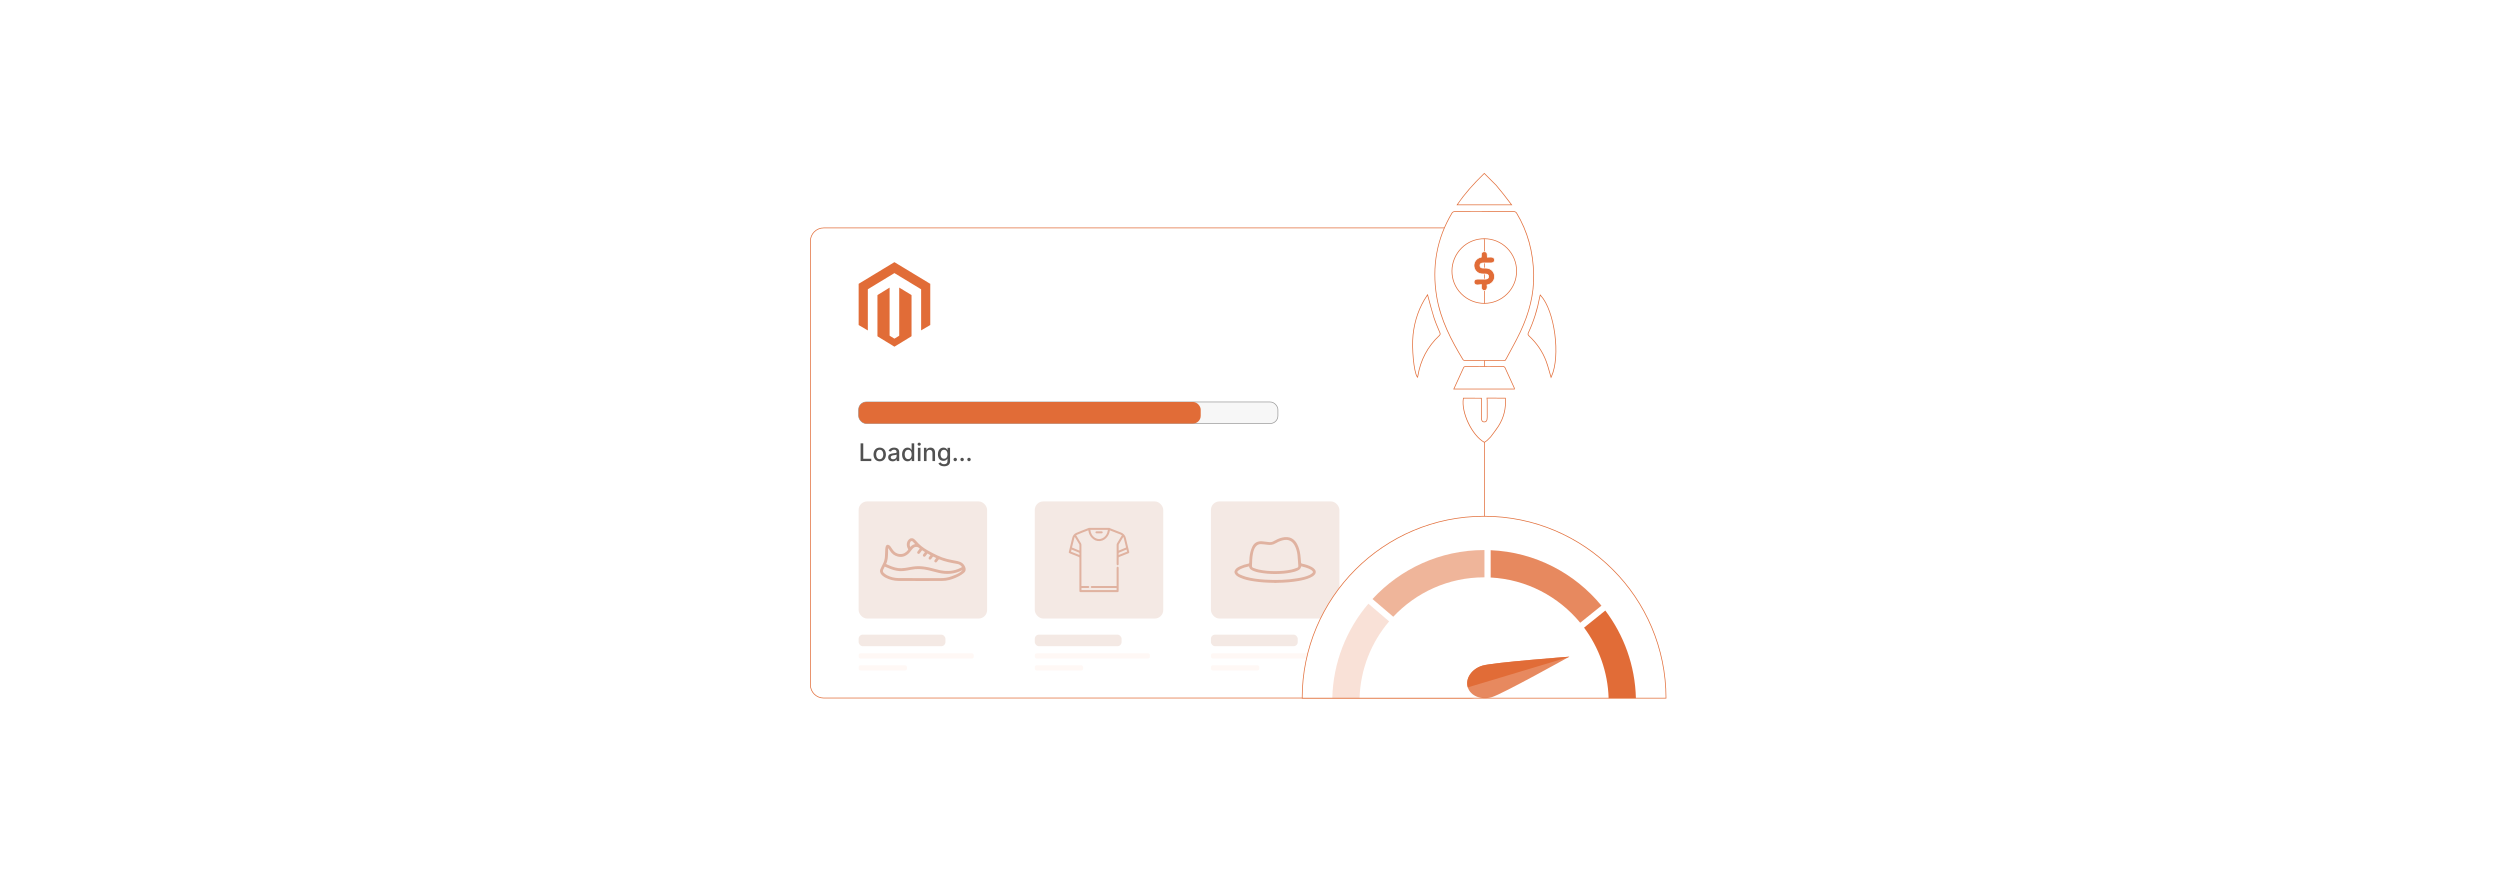 <?xml version="1.0" encoding="UTF-8"?>
<svg id="Layer_1" xmlns="http://www.w3.org/2000/svg" viewBox="0 0 860 300">
  <rect width="860" height="300" fill="#fff"/>
  <circle cx="469.249" cy="104.307" r="11.136" fill="#fff"/>
  <g>
    <g>
      <g>
        <path d="M283.347,78.407h222.728c2.527,0,4.578,2.051,4.578,4.578v152.561c0,2.527-2.051,4.578-4.578,4.578h-222.728c-2.527,0-4.578-2.051-4.578-4.578V82.985c0-2.527,2.052-4.579,4.579-4.579Z" fill="#fff"/>
        <path d="M506.075,78.531c2.459,0,4.453,1.994,4.453,4.454v152.561c0,2.46-1.994,4.454-4.453,4.454h-222.728c-2.459,0-4.453-1.994-4.453-4.454V82.985c0-2.46,1.994-4.454,4.453-4.454h222.728M506.075,78.281h-222.728c-2.593,0-4.703,2.11-4.703,4.704v152.561c0,2.594,2.11,4.704,4.703,4.704h222.728c2.593,0,4.703-2.11,4.703-4.704V82.985c0-2.594-2.11-4.704-4.703-4.704h0Z" fill="#e16c37"/>
      </g>
      <g>
        <path d="M320.013,111.82c-.035.014-.072.023-.104.042-.973.572-1.945,1.145-2.917,1.717-.033.02-.067.038-.112.063-.005-.032-.011-.057-.012-.081-.002-.039-.001-.078-.001-.117 0-4.586.001-9.173.001-13.759,0-.203.025-.155-.141-.255-2.963-1.799-5.927-3.597-8.891-5.395-.185-.113-.13-.11-.307-.002-2.949,1.792-5.898,3.585-8.847,5.378-.007.004-.013.009-.02.012-.098.042-.126.112-.126.22.003,4.622.003,9.243.003,13.864v.158c-.044-.022-.077-.036-.108-.055-.932-.549-1.863-1.099-2.795-1.648-.067-.04-.133-.081-.201-.118-.043-.023-.062-.056-.06-.103.001-.035-0-.07-0-.105,0-4.61-0-9.22 0-13.829,0-.218-.02-.165.156-.271,4.006-2.428,8.013-4.855,12.019-7.282.013-.008.028-.015.04-.024.059-.049.112-.044.178-.003.344.213.691.42,1.038.63,3.695,2.236,7.39,4.471,11.085,6.706.038.023.082.037.123.055v14.203Z" fill="#e16c37"/>
        <path d="M306.007,98.953c.008.039.016.061.017.083.002.047.001.093.001.14,0,5.357-0,10.715.001,16.072,0,.289-.025.218.207.362.447.277.896.548,1.342.827.078.049.133.048.21 0.0.469-.291.94-.581,1.415-.863.097-.058.128-.121.128-.232-.003-5.412-.002-10.824-.002-16.236v-.153c.056-.015.086.021.12.041.625.38,1.25.76,1.875,1.14.708.431,1.415.864,2.125,1.291.092.055.125.117.125.223-.002,4.625-.002,9.251-0,13.876,0,.101-.029.162-.118.215-1.887,1.15-3.772,2.303-5.658,3.455-.036.022-.073.043-.116.067-.076-.046-.153-.091-.229-.138-1.825-1.117-3.65-2.235-5.477-3.349-.1-.061-.134-.127-.134-.242.003-2.538.002-5.077.002-7.616,0-2.063,0-4.127,0-6.191,0-.031.004-.063-.001-.093-.012-.09.03-.14.105-.186,1.313-.806,2.624-1.615,3.936-2.423.036-.022.074-.042.127-.072Z" fill="#e16c37"/>
      </g>
      <rect x="295.374" y="138.283" width="144.226" height="7.408" rx="2.653" ry="2.653" fill="#f7f7f7" stroke="#9b9b9b" stroke-miterlimit="10" stroke-width=".25"/>
      <rect x="295.374" y="138.284" width="117.671" height="7.408" rx="2.653" ry="2.653" fill="#e16c37"/>
      <g>
        <path d="M296.043,152.511h.919v5.302h2.761v.791h-3.681v-6.094Z" fill="#515151"/>
        <path d="M300.493,156.34c0-1.422.842-2.366,2.13-2.366s2.131.943,2.131,2.366c0,1.413-.842,2.356-2.131,2.356s-2.13-.943-2.13-2.356ZM303.855,156.337c0-.875-.393-1.619-1.228-1.619-.842,0-1.235.744-1.235,1.619,0,.877.393,1.612,1.235,1.612.836,0,1.228-.735,1.228-1.612Z" fill="#515151"/>
        <path d="M305.529,157.313c0-1.038.887-1.265,1.752-1.366.821-.095,1.155-.089,1.155-.414v-.021c0-.518-.295-.818-.869-.818-.598,0-.931.312-1.062.637l-.836-.19c.297-.833,1.059-1.167,1.886-1.167.726,0,1.773.265,1.773,1.595v3.035h-.869v-.625h-.036c-.169.342-.595.726-1.351.726-.869,0-1.544-.494-1.544-1.393ZM308.439,156.956v-.589c-.128.128-.812.206-1.101.244-.515.068-.937.238-.937.714,0,.44.363.666.866.666.741,0,1.172-.494,1.172-1.036Z" fill="#515151"/>
        <path d="M310.312,156.328c0-1.481.812-2.353,1.916-2.353.851,0,1.154.518,1.315.8h.054v-2.264h.89v6.094h-.869v-.711h-.075c-.161.291-.488.8-1.321.8-1.11,0-1.91-.887-1.91-2.366ZM313.612,156.319c0-.955-.417-1.589-1.193-1.589-.803,0-1.208.681-1.208,1.589,0,.916.414,1.616,1.208,1.616.768,0,1.193-.655,1.193-1.616Z" fill="#515151"/>
        <path d="M315.64,152.799c0-.291.253-.533.562-.533.307,0,.562.241.562.533s-.256.53-.562.53c-.31,0-.562-.238-.562-.53ZM315.753,154.034h.89v4.57h-.89v-4.57Z" fill="#515151"/>
        <path d="M318.728,158.605h-.89v-4.57h.854v.744h.057c.211-.485.66-.803,1.348-.803.934,0,1.556.592,1.556,1.723v2.907h-.89v-2.8c0-.664-.366-1.06-.97-1.06-.619,0-1.065.417-1.065,1.146v2.713Z" fill="#515151"/>
        <path d="M322.815,159.378l.765-.315c.158.253.446.625,1.187.625.676,0,1.167-.312,1.167-1.018v-.898h-.057c-.161.291-.485.765-1.324.765-1.08,0-1.91-.777-1.91-2.235,0-1.455.812-2.327,1.916-2.327.851,0,1.167.518,1.324.8h.065v-.741h.872v4.671c0,1.167-.898,1.699-2.062,1.699-1.092,0-1.702-.476-1.943-1.027ZM325.942,156.29c0-.925-.417-1.559-1.193-1.559-.803,0-1.208.681-1.208,1.559,0,.898.414,1.509,1.208,1.509.768,0,1.193-.565,1.193-1.509Z" fill="#515151"/>
        <path d="M328.003,158.066c0-.324.268-.592.595-.592.325,0,.595.268.595.592,0,.33-.271.595-.595.595-.327,0-.595-.265-.595-.595Z" fill="#515151"/>
        <path d="M330.374,158.066c0-.324.268-.592.595-.592.325,0,.595.268.595.592,0,.33-.271.595-.595.595-.327,0-.595-.265-.595-.595Z" fill="#515151"/>
        <path d="M332.745,158.066c0-.324.268-.592.595-.592.325,0,.595.268.595.592,0,.33-.271.595-.595.595-.327,0-.595-.265-.595-.595Z" fill="#515151"/>
      </g>
      <g>
        <rect x="295.374" y="172.49" width="44.19" height="40.288" rx="2.917" ry="2.917" fill="#f4e9e4"/>
        <rect x="355.967" y="172.49" width="44.19" height="40.288" rx="2.917" ry="2.917" fill="#f4e9e4"/>
        <rect x="416.56" y="172.49" width="44.19" height="40.288" rx="2.917" ry="2.917" fill="#f4e9e4"/>
        <rect x="295.374" y="218.318" width="29.857" height="3.979" rx="1.425" ry="1.425" fill="#f4e9e4"/>
        <rect x="295.374" y="224.741" width="39.601" height="1.806" rx=".647" ry=".647" fill="#fff8f5"/>
        <rect x="355.967" y="218.318" width="29.857" height="3.979" rx="1.425" ry="1.425" fill="#f4e9e4"/>
        <rect x="355.967" y="224.741" width="39.601" height="1.806" rx=".647" ry=".647" fill="#fff8f5"/>
        <rect x="416.56" y="218.318" width="29.857" height="3.979" rx="1.425" ry="1.425" fill="#f4e9e4"/>
        <rect x="416.56" y="224.741" width="39.601" height="1.806" rx=".647" ry=".647" fill="#fff8f5"/>
        <rect x="295.374" y="228.855" width="16.627" height="1.806" rx=".647" ry=".647" fill="#fff8f5"/>
        <rect x="355.967" y="228.855" width="16.627" height="1.806" rx=".647" ry=".647" fill="#fff8f5"/>
        <rect x="416.56" y="228.855" width="16.627" height="1.806" rx=".647" ry=".647" fill="#fff8f5"/>
        <path d="M313.903,185.156c.446.136.786.418,1.079.768.061.073.134.137.196.21,1.106,1.306,2.425,2.339,3.918,3.182,2.147,1.212,4.319,2.363,6.726,2.97,1.195.302,2.421.478,3.627.741,1.212.265,2.138.904,2.597,2.109.289.758.163,1.435-.463,1.943-.524.424-1.086.824-1.685,1.13-1.452.743-2.967,1.337-4.601,1.553-.445.059-.897.085-1.347.085-4.936.006-9.873.029-14.809-.011-1.59-.013-3.131-.389-4.559-1.133-.127-.066-.251-.14-.371-.218-.682-.439-1.274-.953-1.468-1.79,0-.21,0-.421,0-.631.323-.689.616-1.394.977-2.062.4-.74.605-1.53.681-2.348.082-.892.073-1.793.132-2.688.024-.367.074-.747.2-1.089.179-.485.676-.618,1.111-.334.181.118.35.273.481.445.237.31.45.641.659.971.606.959,1.472,1.561,2.599,1.624,1.181.066,2.118-.491,2.809-1.444.039-.054.021-.173-.009-.247-.088-.221-.216-.427-.29-.652-.43-1.318.093-2.614,1.234-3.084h.575ZM304.812,194.013c.344.158.677.321,1.018.465,1.349.57,2.736,1.044,4.215 1.0.941-.029,1.883-.194,2.812-.369,1.429-.27,2.857-.442,4.313-.287,1.643.176,3.251.529,4.832.993,1.931.566,3.876.82,5.872.419,1.078-.216,2.094-.596,3.056-1.164-.398-.575-.917-.955-1.588-1.069-2.116-.359-4.224-.746-6.22-1.578-.063-.026-.2.027-.251.087-.192.226-.36.471-.542.706-.223.287-.504.344-.743.157-.23-.18-.248-.454-.045-.737.16-.223.326-.441.489-.661-.036-.029-.05-.044-.066-.052-.258-.125-.522-.24-.774-.378-.164-.09-.267-.082-.375.085-.14.216-.303.418-.463.621-.216.273-.487.326-.723.147-.236-.179-.26-.452-.058-.735.161-.224.329-.443.505-.68-.353-.196-.685-.379-1.033-.572-.225.297-.435.581-.653.858-.217.276-.487.327-.723.15-.237-.178-.263-.455-.061-.735.184-.254.376-.502.581-.775-.344-.212-.665-.411-1.003-.619-.247.328-.481.64-.718.951-.24.315-.508.385-.758.201-.251-.184-.264-.467-.032-.78.237-.321.478-.641.714-.957-.638-.694-1.538-.77-2.217-.177-.249.218-.453.491-.666.747-.269.323-.501.682-.797.978-1.064,1.062-2.32,1.578-3.836,1.21-1.182-.287-2.089-.967-2.731-1.999-.173-.278-.355-.55-.533-.825-.037.01-.075.02-.112.03,0,.456.015.912-.003,1.367-.052,1.344-.048,2.7-.684,3.977ZM331.064,196.214c-.077-.027-.087-.035-.094-.033-.027.008-.054.016-.08.029-2.508,1.274-5.14,1.49-7.855.878-1.25-.282-2.482-.644-3.73-.933-1.962-.454-3.934-.575-5.926-.151-.907.193-1.825.367-2.747.448-1.475.129-2.896-.203-4.273-.713-.67-.248-1.323-.543-2.01-.827-.17.34-.351.686-.516,1.039-.197.422-.151.819.197,1.127.341.302.708.595,1.109.805,1.27.664,2.653.968,4.069.977,4.763.032,9.527.002,14.291.019,1.319.004,2.592-.174,3.83-.632,1.025-.379,2.046-.762,2.953-1.386.268-.184.503-.415.78-.647ZM313.141,188.156c.43-.513.984-.825,1.656-.999-.299-.315-.553-.601-.826-.867-.233-.227-.549-.205-.731.026-.351.447-.406,1.322-.099,1.839Z" fill="#e0b2a0"/>
        <g>
          <path d="M381.565,181.575c.264.112.526.229.792.334,1.104.433,2.21.859,3.313,1.294.842.332,1.384.945,1.603,1.819.398,1.589.777,3.184,1.162,4.777.075.309.009.431-.289.55-1.041.416-2.081.834-3.126,1.239-.166.064-.21.147-.207.315.009.677.004,1.353.003,2.03,0,.079.001.159-.012.237-.028.17-.136.268-.306.281-.171.014-.296-.064-.346-.229-.027-.087-.032-.184-.032-.276-.002-2.182-.004-4.363.004-6.545.001-.163.052-.344.135-.484.544-.923,1.104-1.837,1.678-2.785-.144-.082-.277-.179-.424-.237-1.21-.477-2.422-.947-3.635-1.418-.025-.01-.052-.014-.09-.023-.098.724-.325,1.393-.736,1.991-.642.934-1.491,1.556-2.643,1.676-1.127.117-2.057-.315-2.826-1.112-.637-.66-1.016-1.456-1.155-2.365-.01-.063-.026-.126-.045-.22-1.403.553-2.815,1.044-4.197,1.673.062.11.098.177.137.242.517.856,1.039,1.708,1.545,2.571.086.146.14.335.14.504.007,4.622.006,9.245.006,13.867,0,.092,0,.183,0,.297.242,0,.464,0,.685,0,.533,0,1.065-.002,1.598.001.266.001.428.141.423.355-.005.207-.159.337-.417.338-.677.002-1.353.001-2.03.001-.077,0-.155,0-.246,0v.713h12.075v-.713h-.253c-2.699,0-5.398,0-8.097-0-.079,0-.159.004-.237-.005-.189-.023-.3-.133-.315-.324-.014-.183.112-.331.302-.359.078-.011.158-.007.237-.007,2.699-0,5.398-0,8.097-0h.28v-.27c0-1.951-0-3.902.001-5.853,0-.092.005-.188.029-.277.045-.167.172-.254.338-.244.173.011.296.109.32.294.01.078.01.158.01.237.001,2.563.001,5.126 0,7.689,0,.453-.088.541-.543.541-4.139,0-8.277,0-12.416,0-.454,0-.541-.087-.541-.542-0-3.744-.002-7.488.004-11.232 0-.188-.052-.274-.231-.343-1.019-.393-2.034-.797-3.045-1.209-.143-.059-.259-.186-.387-.282,0-.072,0-.144,0-.216.015-.039.036-.077.046-.117.387-1.584.763-3.171,1.162-4.753.186-.738.607-1.33,1.308-1.654.69-.319,1.406-.582,2.113-.863.773-.307,1.55-.606,2.326-.908,2.318,0,4.636,0,6.953,0ZM375.077,182.278c.143,1.187.638,2.137,1.657,2.762.832.51,1.697.545,2.565.086.803-.424,1.325-1.093,1.612-1.944.097-.286.141-.589.214-.904h-6.048ZM387.348,188.35c0-.047.004-.069-.001-.089-.25-1.033-.499-2.067-.755-3.099-.036-.146-.108-.283-.171-.446-.042.05-.058.064-.069.081-.492.811-.985,1.622-1.472,2.437-.041.069-.059.162-.06.244-.005.583-.003,1.166-.002,1.748 0.0.053.012.105.021.175.849-.356,1.675-.703,2.508-1.052ZM371.316,189.411c0-.697.002-1.35-.003-2.004-.001-.066-.036-.138-.072-.198-.473-.789-.95-1.575-1.426-2.362-.023-.038-.059-.07-.089-.104-.025-.001-.05-.003-.075-.004-.294,1.195-.588,2.391-.886,3.601.85.356,1.681.705,2.551,1.07ZM368.422,189.769c.972.385,1.921.762,2.895,1.148,0-.215-.011-.389.004-.56.013-.151-.051-.215-.182-.269-.791-.326-1.578-.659-2.367-.989-.05-.021-.103-.037-.171-.061-.061.247-.117.476-.179.73ZM387.533,189.03c-.889.373-1.749.733-2.608,1.099-.047.02-.1.089-.102.137-.011.206-.005.412-.005.653.983-.391,1.933-.768,2.893-1.149-.06-.249-.116-.478-.179-.739Z" fill="#e0b2a0"/>
          <path d="M378.061,183.475c-.273,0-.547.003-.82-.001-.251-.004-.408-.144-.406-.351.001-.207.157-.341.411-.342.554-.003,1.107-.003,1.661,0,.263.001.41.125.415.337.005.22-.149.354-.419.357-.28.003-.561.001-.841.001Z" fill="#e0b2a0"/>
        </g>
        <path d="M424.677,196.488c.305-.843.983-1.293,1.752-1.64.98-.442,1.999-.768,3.055-.972.19-.037.25-.118.254-.304.024-1.227.104-2.453.403-3.645.164-.655.377-1.313.677-1.915.691-1.385,1.884-1.931,3.397-1.803.778.066,1.551.181,2.327.272.517.061,1.001.001,1.47-.265.972-.551,1.973-1.049,3.074-1.301,1.196-.274,2.363-.264,3.452.394.763.461,1.294,1.131,1.699,1.908.604,1.157.916,2.405,1.083,3.688.112.863.169,1.733.229,2.602.016.225.075.325.309.373,1.197.243,2.365.591,3.434,1.189.379.212.732.514,1.016.845.455.531.418,1.174-.025,1.718-.419.513-.983.827-1.574,1.094-1.301.588-2.682.899-4.08,1.141-2.316.4-4.652.579-7.001.613-.271.004-.542.028-.814.042h-.328c-.089-.011-.178-.032-.268-.033-2.309-.016-4.609-.161-6.892-.515-1.625-.252-3.238-.564-4.743-1.256-.813-.374-1.601-.8-1.908-1.739v-.49ZM438.585,196.473c1.943.014,3.854-.147,5.734-.562.651-.144,1.281-.391,1.913-.613.283-.1.412-.315.386-.64-.101-1.239-.145-2.483-.282-3.718-.126-1.139-.422-2.246-.967-3.27-.365-.686-.842-1.272-1.551-1.632-.854-.433-1.74-.376-2.632-.15-.897.228-1.73.618-2.518,1.086-.824.489-1.689.549-2.604.435-.775-.097-1.552-.203-2.33-.232-.72-.027-1.318.296-1.768.869-.501.638-.737,1.39-.905,2.165-.315,1.455-.355,2.934-.384,4.415-.007.372.13.6.454.712.608.21,1.213.448,1.839.582,1.855.4,3.737.569,5.616.552ZM429.683,194.842c-.042.003-.077.002-.111.009-1.003.198-1.972.508-2.889.955-.327.16-.616.41-.895.651-.189.163-.186.403-.021.588.16.18.335.384.547.476.731.316,1.463.648,2.226.865,2.142.61,4.345.867,6.562,1.005,3.834.239,7.654.148,11.448-.506,1.38-.238,2.751-.533,4.023-1.141.35-.168.662-.434.956-.695.183-.163.154-.399-.01-.59-.088-.102-.184-.203-.293-.283-.661-.488-1.434-.738-2.202-.987-.454-.147-.923-.248-1.384-.37-.254.818-.477,1.092-1.24,1.446-.377.175-.77.331-1.171.438-1.587.425-3.21.628-4.847.708-1.938.094-3.874.057-5.799-.222-1.07-.155-2.147-.297-3.158-.702-.786-.315-1.597-.631-1.744-1.644Z" fill="#e0b2a0"/>
      </g>
      <g>
        <path d="M447.95,240.173c0-34.561,28.017-62.578,62.578-62.578s62.578,28.017,62.578,62.578h-125.156Z" fill="#fff" stroke="#e16c37" stroke-miterlimit="10" stroke-width=".25"/>
        <g>
          <path d="M458.306,240.173h9.386c.297-10.053,4.073-19.247,10.163-26.418l-7.134-6.088c-7.491,8.812-12.115,20.132-12.416,32.506Z" fill="#e16c37" opacity=".2"/>
          <path d="M479.281,212.159c7.824-8.339,18.938-13.556,31.247-13.556.041,0,.081 0.0.122 0v-9.383c-.04-0-.081-0-.122-0-15.162,0-28.837,6.494-38.388,16.846l7.141,6.093Z" fill="#e16c37" opacity=".5"/>
          <path d="M544.915,215.907c5.079,6.818,8.181,15.192,8.45,24.265h9.386c-.274-11.296-4.151-21.715-10.524-30.148l-7.312,5.883Z" fill="#e16c37"/>
          <path d="M512.789,198.661c12.381.646,23.388,6.572,30.806,15.563l7.308-5.879c-9.142-11.126-22.782-18.422-38.114-19.077v9.393Z" fill="#e16c37" opacity=".8"/>
        </g>
        <g>
          <path d="M509.955,228.979c-3.688,1.108-5.949,4.431-5.05,7.422.899,2.991,4.617,4.518,8.304,3.41,3.688-1.108,26.64-13.908,26.64-13.908,0,0-26.206,1.968-29.894,3.076Z" fill="#e16c37" opacity=".8"/>
          <path d="M539.593,226.046l-34.67,10.416c-.006-.02-.012-.04-.018-.06-.899-2.991,1.362-6.314,5.05-7.422,3.688-1.108,29.894-3.076,29.894-3.076,0,0-.089.05-.256.142Z" fill="#e16c37"/>
        </g>
      </g>
    </g>
    <g>
      <rect x="508.469" y="133.204" width="4.063" height="13.302" fill="#fff"/>
      <g>
        <g>
          <path d="M510.572,152.13c-4.217-2.346-7.974-10.227-7.178-15.06l.017-.105,6.191.02-.014,3.889v2.739c0,1.374.566,1.533.993,1.533.488-.009,1.019-.195,1.02-1.57v-1.458c.001-1.458.002-2.915-.003-4.372-.001-.155-.022-.31-.042-.459l-.04-.342,6.33.022.009.116c.244,3.44-.562,6.643-2.397,9.52-.56.88-1.202,1.727-1.821,2.545-.287.379-.574.759-.855,1.142l-1.205,1.208-.938.669-.068-.038Z" fill="#fff"/>
          <path d="M511.656,137.072c2.09.007,4.072.014,6.075.021.24,3.382-.537,6.558-2.377,9.443-.814,1.276-1.776,2.457-2.671,3.681-.398.398-.795.795-1.193,1.193-.284.202-.567.405-.856.61-4.137-2.301-7.895-10.197-7.116-14.93,1.962.006,3.92.013,5.96.019-.005,1.204-.011,2.484-.014,3.764-.002.913-0,1.826 0,2.74 0,1.117.365,1.658,1.117,1.658.01,0,.02,0,.03-0.0.765-.014,1.115-.546,1.115-1.695 0-1.943.003-3.886-.003-5.83-.001-.232-.046-.464-.068-.675M511.378,136.821l.029.277c.007.068.017.138.026.209.019.142.04.291.041.441.004,1.542.004,3.083.003,4.625l-0,1.204c-0,1.259-.44,1.437-.87,1.445h-.001c-.428,0-.891-.161-.891-1.407l-.001-.774c-.001-.655-.001-1.31 0-1.964l.01-2.675.005-1.089.001-.25-.25-.001-3.107-.01-2.854-.009-.213-.001-.035.21c-.803,4.873,2.987,12.823,7.241,15.189l.138.077.129-.092.068-.048.788-.562,1.225-1.22c.304-.411.59-.788.875-1.165.622-.822,1.266-1.672,1.83-2.558,1.849-2.9,2.662-6.128,2.416-9.596l-.016-.231-.232-.001-6.075-.021-.279-.001h0Z" fill="#e16c37"/>
        </g>
        <g>
          <path d="M501.403,70.269c2.239-3.32,5.218-6.765,9.104-10.532l.088-.085,4.064,4.064.816.988c.594.717,1.187,1.434,1.763,2.165.644.815,1.27,1.643,1.867,2.429l.883,1.162-18.718.004.132-.195Z" fill="#fff"/>
          <path d="M510.594,59.827c1.326,1.326,2.652,2.652,3.978,3.978.858,1.046,1.732,2.08,2.57,3.142.912,1.155,1.79,2.336,2.594,3.388-6.07.002-12.188.003-18.23.004,2.528-3.747,5.697-7.225,9.088-10.511M510.597,59.477l-.177.171c-3.893,3.773-6.877,7.225-9.121,10.551l-.263.39h.47l9.392-.002,8.837-.002h.505l-.307-.402-.736-.97c-.594-.784-1.219-1.61-1.86-2.422-.582-.738-1.182-1.462-1.781-2.186-.265-.32-.529-.639-.792-.96l-1.945-1.947-2.049-2.049-.174-.174h0Z" fill="#e16c37"/>
        </g>
        <g>
          <path d="M511.791,124.052c-2.607,0-5.214-.003-7.821-.013-.246-.001-.596-.143-.723-.353-3.894-6.435-7.682-13.516-9.033-21.682-1.712-10.345.069-20.019,5.293-28.751.148-.249.559-.469.877-.47,3.282-.011,6.566-.016,9.85-.016,3.535,0,7.069.006,10.604.019.3.001.701.232.86.495,3.802,6.322,5.728,13.251,5.885,21.181.127,6.428-1.374,12.874-4.588,19.707-1.018,2.163-2.179,4.3-3.301,6.367-.5.92-1,1.84-1.489,2.766-.065.124-.143.243-.237.388l-.191.298-.177.022c-.119.017-.267.038-.414.038l-5.394.003ZM510.591,82.12c-2.971,0-5.747,1.139-7.818,3.208-4.349,4.344-4.399,11.39-.113,15.706,2.128,2.143,4.949,3.323,7.942,3.323,2.962,0,5.754-1.158,7.863-3.262,2.092-2.086,3.244-4.869,3.246-7.834.002-2.99-1.164-5.803-3.282-7.921-2.078-2.077-4.861-3.22-7.838-3.22Z" fill="#fff"/>
          <path d="M510.285,72.891c3.518,0,7.035.006,10.552.019.257.001.619.213.752.435,3.907,6.495,5.718,13.554,5.868,21.119.138,6.963-1.655,13.443-4.577,19.652-1.461,3.106-3.181,6.09-4.786,9.127-.098.185-.222.357-.392.627-.125.013-.321.053-.518.053-1.811.002-3.623.003-5.434.003-2.594,0-5.186-.003-7.78-.013-.21-.001-.516-.128-.617-.294-4.09-6.761-7.714-13.767-9.016-21.638-1.676-10.132-.045-19.77,5.277-28.667.13-.217.507-.408.77-.408,3.3-.011,6.601-.016,9.901-.016M510.602,104.482c2.874,0,5.745-1.099,7.95-3.298,4.392-4.38,4.376-11.521-.036-15.932-2.172-2.171-5.05-3.257-7.927-3.257-2.871,0-5.74,1.081-7.906,3.245-4.402,4.398-4.453,11.513-.114,15.883,2.224,2.239,5.129,3.36,8.031,3.36M510.285,72.641c-3.3,0-6.601.005-9.902.016-.322.001-.794.214-.984.53-5.239,8.758-7.025,18.46-5.309,28.836,1.355,8.189,5.15,15.282,9.049,21.726.154.255.551.413.83.414,2.594.01,5.187.013,7.781.013l5.434-.003c.153,0,.306-.021.431-.039l.114-.015.12-.013.065-.102.158-.246c.097-.148.176-.27.243-.398.491-.929.992-1.852,1.494-2.776,1.121-2.065,2.281-4.2,3.298-6.362,3.223-6.852,4.728-13.317,4.6-19.764-.158-7.952-2.089-14.901-5.903-21.243-.18-.3-.623-.554-.966-.556-3.518-.013-7.035-.019-10.553-.019h0ZM510.602,104.232c-2.96,0-5.75-1.167-7.854-3.286-4.238-4.267-4.188-11.233.113-15.53,2.047-2.045,4.792-3.171,7.729-3.171,2.944,0,5.696,1.131,7.75,3.184,2.095,2.095,3.248,4.876,3.246,7.832-.002,2.932-1.142,5.683-3.21,7.746-2.085,2.08-4.846,3.225-7.774,3.225h0Z" fill="#e16c37"/>
        </g>
        <g>
          <path d="M500.111,133.827l.58-1.275c.936-2.062,1.863-4.104,2.806-6.137.09-.192.392-.342.593-.342,2.118-.007,4.238-.011,6.357-.011,2.216,0,4.432.004,6.648.014.224.001.535.198.627.399,1.01,2.174,1.999,4.358,2.988,6.543l.218.48c.031.071.026.146.024.191l.009.133-.135.015-20.716-.008Z" fill="#fff"/>
          <path d="M510.446,126.186c2.216,0,4.432.004,6.649.013.176.001.441.168.515.326,1.084,2.333,2.143,4.678,3.204,7.022.026.058.011.135.013.163-6.82-.003-13.629-.005-20.522-.008,1.108-2.437,2.195-4.841,3.305-7.235.064-.138.315-.27.479-.27,2.119-.007,4.238-.011,6.356-.011M510.446,125.936c-2.119,0-4.238.004-6.357.011-.243.001-.592.171-.705.415-.91,1.963-1.805,3.933-2.709,5.923l-.597,1.314-.161.353.388 0,19.974.008.548 0h.267l-.017-.266c.004-.052.01-.151-.035-.25l-.276-.609c-.953-2.106-1.939-4.282-2.929-6.415-.114-.245-.467-.47-.741-.471-2.217-.009-4.433-.013-6.65-.013h0Z" fill="#e16c37"/>
        </g>
        <g>
          <path d="M487.465,129.553c-1.112-1.8-1.87-9.724-1.374-14.371.538-5.044,2.164-9.605,4.834-13.559l.151-.225.072.261c.216.777.425,1.554.632,2.329.472,1.757.959,3.573,1.516,5.328.396,1.247.915,2.481,1.417,3.674.196.468.394.935.584,1.405.132.326.257.635-.132.997-4.021,3.746-6.519,8.45-7.427,13.982l-.034.114-.09.235-.149-.17Z" fill="#fff"/>
          <path d="M491.029,101.693c.714,2.579,1.35,5.145,2.148,7.66.55,1.734,1.32,3.398,2.004,5.089.13.32.222.557-.101.858-4.103,3.823-6.558,8.529-7.465,14.053-.007.046-.029.089-.044.133-1.081-1.749-1.851-9.651-1.356-14.292.522-4.897,2.068-9.435,4.814-13.502M491.125,101.104l-.303.449c-2.681,3.97-4.315,8.551-4.855,13.615-.498,4.667.27,12.634,1.392,14.45l.278.45.171-.5c.026-.069.045-.117.054-.174.903-5.504,3.389-10.185,7.388-13.911.452-.421.291-.817.163-1.135-.191-.472-.389-.942-.587-1.413-.5-1.189-1.018-2.418-1.411-3.658-.557-1.756-1.045-3.576-1.517-5.336-.206-.77-.414-1.542-.628-2.316l-.145-.522h0Z" fill="#e16c37"/>
        </g>
        <g>
          <path d="M533.466,129.486c-.153-.513-.302-1.039-.452-1.572-.339-1.203-.69-2.446-1.137-3.649-1.2-3.235-3.169-6.149-5.852-8.663-.31-.292-.529-.558-.281-1.09,1.815-3.891,3.141-8.081,3.941-12.454.015-.079.037-.156.061-.239l.094-.338.153.166c4.837,5.241,6.914,20.861,3.705,27.855l-.138.301-.096-.317Z" fill="#fff"/>
          <path d="M529.902,101.731c4.824,5.228,6.84,20.839,3.684,27.718-.502-1.672-.946-3.488-1.591-5.228-1.25-3.367-3.262-6.255-5.883-8.711-.3-.281-.466-.493-.255-.946,1.86-3.988,3.159-8.157,3.951-12.485.02-.111.059-.22.094-.349M529.78,101.23l-.119.435-.033.116c-.026.089-.05.17-.065.254-.798,4.361-2.121,8.541-3.932,12.424-.283.606-.015.93.31,1.234,2.667,2.499,4.625,5.398,5.819,8.616.444,1.197.794,2.436,1.132,3.635.151.535.3,1.063.455,1.578l.191.634.276-.602c3.224-7.027,1.134-22.724-3.727-27.992l-.306-.332h0Z" fill="#e16c37"/>
        </g>
        <g>
          <path d="M510.589,99.948c-.619,0-1.007-.468-1.014-1.221-.001-.157.008-.314.021-.535l.015-.287-.349.042c-.351.044-.68.085-1.009.092h-.002c-.74,0-1.177-.386-1.18-1.008-.003-.624.445-1.015,1.17-1.022l2.789-.005c.669-.005,1.044-.309,1.056-.854.005-.246-.065-.446-.209-.596-.182-.189-.478-.291-.859-.297l-.668.001c-.228,0-.454-.004-.68-.026-1.409-.135-2.508-1.265-2.613-2.686-.102-1.373.81-2.635,2.167-3.002.089-.024.326-.075.326-.075.022-.164.021-.347.021-.526-.004-.595-.009-1.335,1.003-1.353h0c1.038,0,1.042.731,1.046,1.375.001.167.002.335.019.494l.325-.01c.284-.01.569-.019.855-.019l.144.001c.383.005.692.119.895.33.175.181.263.427.256.712-.016.604-.453.983-1.141.992-.285.003-2.847.005-2.847.005-.655.006-1.03.326-1.026.876.003.541.381.858,1.037.869l1.062.003c1.582.041,2.753,1.094,2.915,2.622.155,1.467-.788,2.752-2.293,3.127l-.304.068.019.109c.035.183.07.37.071.556.008.772-.366,1.238-1,1.247h-.018Z" fill="#e16c37"/>
          <path d="M510.608,86.716c1.168-0.0.789,1.079.921,1.872.426-.011.855-.033,1.284-.033.049,0,.098 0.0.146.001.661.008,1.043.359,1.029.914-.014.532-.384.862-1.018.869-.287.003-.574.004-.861.004-.416,0-.831-.002-1.247-.002-.245,0-.491.001-.736.003-.726.007-1.155.39-1.151,1.003.003.612.431.981,1.161.993.082.002.164.002.246.002.162,0,.325-.002.487-.002.109,0,.218.001.327.004,1.51.039,2.64,1.056,2.794,2.51.148,1.4-.759,2.634-2.199,2.992-.087.022-.174.039-.418.093.037.248.107.505.109.762.006.706-.325,1.113-.877,1.121h-.015c-.546,0-.883-.41-.889-1.096-.002-.241.02-.482.043-.963-.542.058-1.017.141-1.493.151-.013 0-.026.001-.038.001-.646,0-1.013-.342-1.016-.884-.003-.552.379-.89,1.046-.897.304-.003.607-.004.911-.004.386,0,.772.001,1.158.001.24,0,.48-.001.72-.002.738-.005,1.166-.366,1.179-.975.014-.63-.428-1.009-1.191-1.021-.066-.001-.133-.002-.199-.002-.156,0-.312.002-.469.002-.224,0-.448-.004-.67-.026-1.365-.131-2.4-1.209-2.501-2.571-.097-1.318.769-2.519,2.075-2.872.125-.034.253-.058.403-.092.147-.741-.288-1.837.915-1.857.011-0.0.022-0.0.033-0M510.608,86.466h-.002l-.035 0c-1.136.019-1.13.897-1.126,1.479.001.148.002.291-.009.421-.086.019-.166.036-.245.058-1.414.383-2.364,1.7-2.259,3.132.109,1.482,1.256,2.66,2.726,2.801.23.022.462.027.694.027l.236-.001.233-.001.195.002c.347.006.614.095.772.259.12.125.178.295.174.506-.013.599-.514.728-.931.731-.239.002-.479.002-.718.002l-.579-.001-.58-.001c-.304,0-.609.001-.913.004-.801.008-1.297.448-1.294,1.148.004.688.5,1.133,1.266,1.133.381-.008.713-.05,1.064-.094.067-.009.134-.017.202-.025l-.007.138c-.013.225-.022.385-.02.545.007.817.454,1.344,1.139,1.344.72-.01,1.151-.536,1.143-1.373-.002-.198-.037-.386-.071-.567.085-.019.138-.03.191-.043,1.566-.39,2.548-1.731,2.386-3.261-.166-1.568-1.414-2.692-3.036-2.734-.111-.003-.222-.004-.334-.004l-.245.001-.242.001-.241-.002c-.416-.007-.912-.142-.915-.745-.004-.646.565-.748.904-.751.245-.002.489-.003.734-.003l.623.001.624.001c.288,0,.576-.001.864-.004.763-.009,1.248-.435,1.265-1.113.008-.319-.092-.597-.29-.802-.227-.236-.568-.363-.985-.368l-.149-.001c-.285,0-.569.01-.854.019l-.207.006c-.007-.119-.008-.244-.009-.366-.004-.632-.009-1.498-1.136-1.498h0Z" fill="#fff"/>
        </g>
      </g>
    </g>
  </g>
</svg>